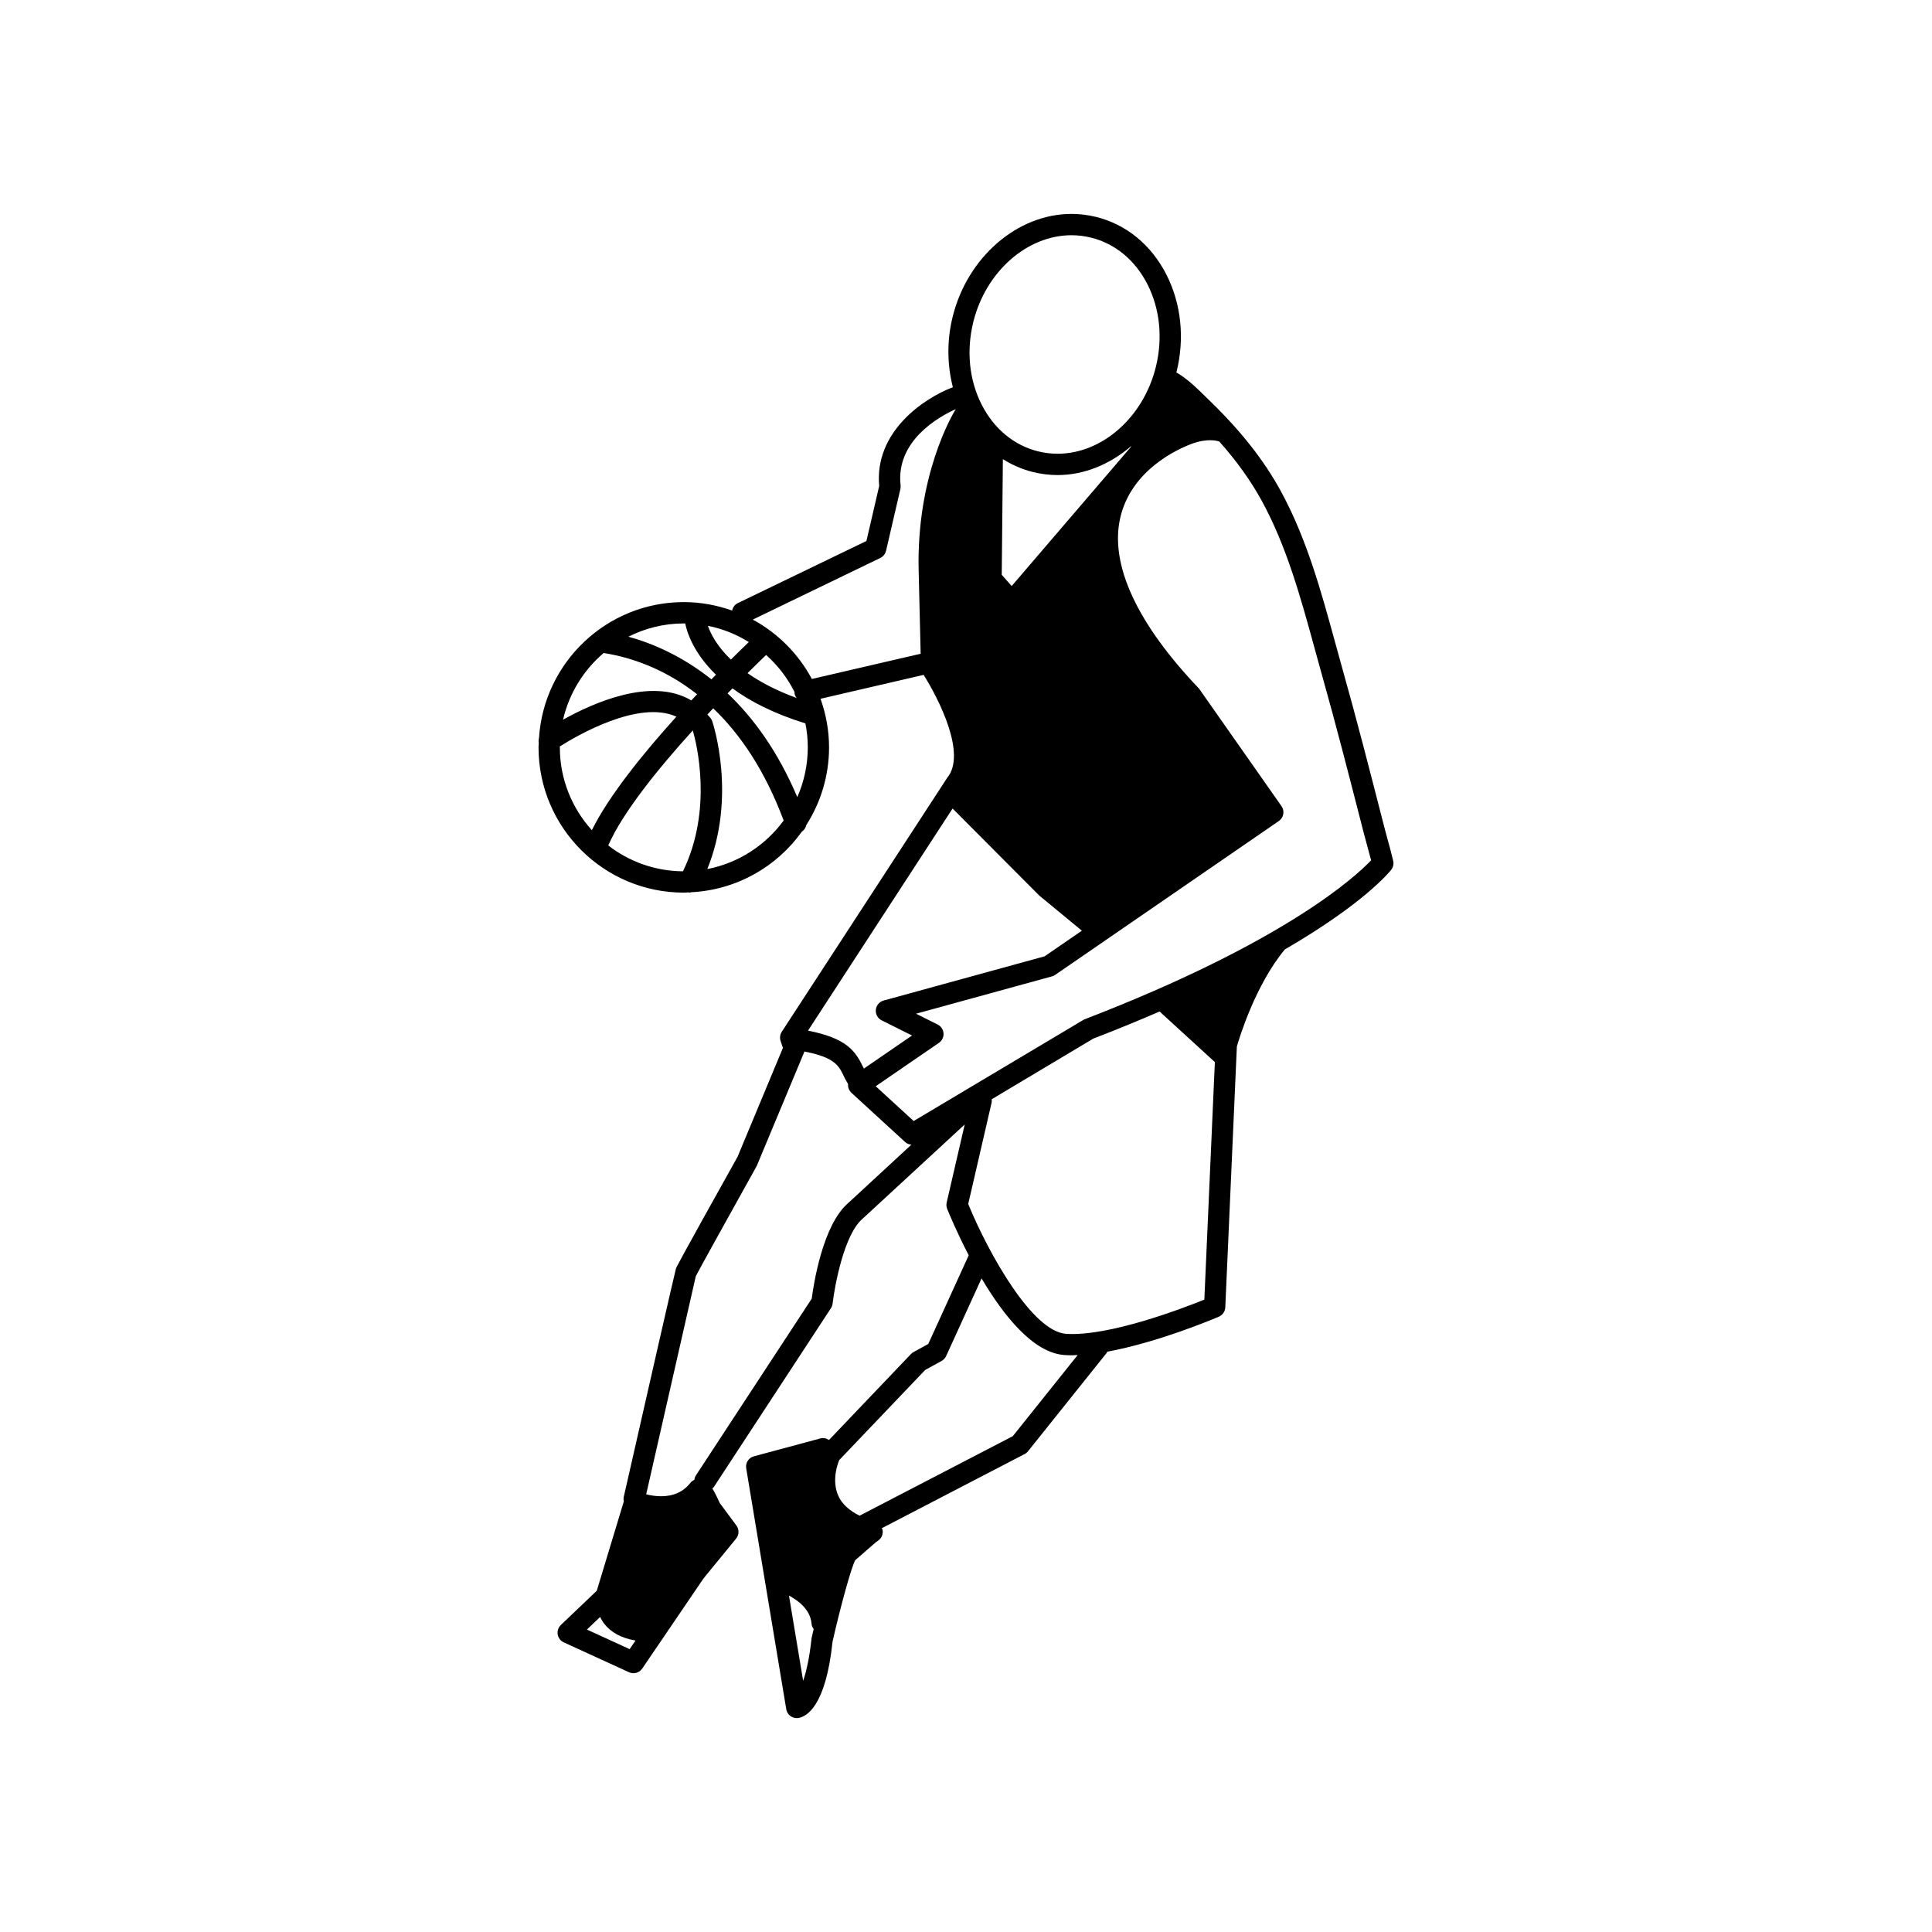<svg xmlns="http://www.w3.org/2000/svg" xmlns:xlink="http://www.w3.org/1999/xlink" version="1.1" x="0px" y="0px" viewBox="0 0 90 90" enable-background="new 0 0 90 90" xml:space="preserve" width="90px" height="90px"><path fill="#000000" d="M64.9,40.101c-0.076-0.33-0.167-0.659-0.257-0.986c-0.057-0.206-0.113-0.412-0.166-0.619l-0.069-0.269  c-0.595-2.321-1.21-4.723-1.872-7.068c-0.121-0.428-0.238-0.856-0.355-1.286c-0.647-2.359-1.316-4.8-2.527-7.015  c-0.774-1.415-1.843-2.774-3.265-4.155l-0.208-0.203c-0.408-0.403-0.83-0.819-1.341-1.129c-0.013-0.007-0.027-0.008-0.041-0.015  c0.002-0.007,0.005-0.013,0.007-0.021c0.389-1.574,0.221-3.189-0.473-4.548c-0.705-1.382-1.868-2.335-3.273-2.682  c-0.375-0.092-0.76-0.14-1.145-0.14c-2.523,0-4.852,2.017-5.537,4.793c-0.274,1.109-0.257,2.234,0.01,3.279  c-1.358,0.518-3.661,2.073-3.432,4.601l-0.594,2.563l-5.995,2.896c-0.143,0.069-0.23,0.2-0.261,0.345  c-0.706-0.25-1.462-0.394-2.252-0.394c-3.584,0-6.518,2.802-6.745,6.329c-0.02,0.074-0.027,0.15-0.011,0.227  c-0.002,0.071-0.011,0.141-0.011,0.211c0,3.731,3.036,6.767,6.767,6.767c0.076,0,0.149-0.009,0.225-0.011  c0.016,0.001,0.03,0.011,0.045,0.011c0.022,0,0.041-0.014,0.062-0.017c2.13-0.104,4.003-1.193,5.17-2.826  c0.106-0.072,0.176-0.178,0.203-0.301c0.668-1.049,1.061-2.29,1.061-3.623c0-0.794-0.145-1.554-0.397-2.263l4.802-1.114  c0.721,1.144,2.009,3.693,1.101,4.793l-7.708,11.833c-0.083,0.127-0.103,0.284-0.055,0.429l0.108,0.323l-2.112,5.07  c-2.815,5.041-2.853,5.154-2.871,5.21c-0.041,0.122-1.344,5.848-2.43,10.63c-0.017,0.072-0.013,0.145,0.002,0.214l-1.254,4.143  c-0.002,0.006-0.006,0.011-0.007,0.017c0,0,0,0.004-0.001,0.005l-1.671,1.593c-0.119,0.114-0.174,0.279-0.147,0.441  c0.028,0.162,0.134,0.301,0.283,0.369l3.038,1.391c0.066,0.03,0.137,0.045,0.206,0.045c0.16,0,0.315-0.078,0.411-0.217l2.857-4.201  l1.515-1.851c0.144-0.176,0.15-0.427,0.015-0.609l-0.783-1.06c-0.13-0.294-0.239-0.506-0.34-0.669  c0.021-0.022,0.05-0.035,0.068-0.062l5.458-8.334c0.042-0.064,0.069-0.139,0.078-0.215c0.099-0.851,0.538-3.215,1.385-3.942  l4.769-4.402L44.1,56.018c-0.023,0.099-0.015,0.202,0.023,0.296c0.095,0.236,0.459,1.115,1.004,2.162l-1.885,4.131l-0.689,0.379  c-0.045,0.025-0.085,0.057-0.12,0.093c0,0-2.944,3.087-3.815,4.001c-0.115-0.078-0.259-0.111-0.404-0.072l-3.093,0.832  c-0.247,0.066-0.402,0.309-0.36,0.56l1.866,11.222c0.04,0.242,0.25,0.414,0.489,0.414c0.027,0,0.054-0.002,0.082-0.007  c0.372-0.062,1.271-0.536,1.585-3.554c0.368-1.632,0.903-3.573,1.065-3.803l0.96-0.834l0.105-0.074  c0.156-0.111,0.234-0.303,0.201-0.491c-0.005-0.03-0.029-0.053-0.04-0.081l6.655-3.455c0.062-0.031,0.116-0.076,0.159-0.13  l3.666-4.583c0.015-0.018,0.02-0.039,0.03-0.058c2.396-0.437,5.052-1.568,5.195-1.63c0.175-0.076,0.292-0.244,0.3-0.434  l0.539-12.152c0.109-0.381,0.856-2.858,2.234-4.521c3.699-2.146,4.884-3.618,4.957-3.712C64.9,40.397,64.934,40.246,64.9,40.101z   M29.332,76.823l-1.991-0.912l0.615-0.586c0.051,0.104,0.11,0.209,0.189,0.313c0.32,0.412,0.812,0.673,1.459,0.785L29.332,76.823z   M37.806,76.312c-0.1,0.946-0.25,1.574-0.393,1.986l-0.66-3.97c0.408,0.218,1.002,0.644,1.052,1.313  c0.007,0.095,0.046,0.175,0.098,0.247C37.867,76.04,37.833,76.188,37.806,76.312z M52.667,20.837L47.128,27.3l-0.463-0.523  l0.053-5.388c0.432,0.271,0.902,0.477,1.406,0.601c0.375,0.093,0.76,0.14,1.145,0.14c1.257,0,2.457-0.513,3.438-1.358L52.667,20.837  z M45.341,14.997c0.578-2.34,2.502-4.039,4.574-4.039c0.305,0,0.609,0.038,0.906,0.111c1.123,0.276,2.056,1.047,2.629,2.169  c0.584,1.146,0.725,2.517,0.393,3.859c-0.578,2.341-2.502,4.04-4.574,4.04c-0.305,0-0.609-0.038-0.906-0.11  c-1.123-0.278-2.057-1.048-2.629-2.17C45.148,17.711,45.009,16.34,45.341,14.997z M34.883,29.909  c-0.188,0.18-0.471,0.455-0.835,0.817c-0.647-0.623-0.942-1.199-1.072-1.573C33.664,29.289,34.306,29.552,34.883,29.909z   M35.689,30.511c0.544,0.485,0.996,1.07,1.325,1.729c0.001,0.028-0.004,0.056,0.002,0.084c0.017,0.073,0.052,0.138,0.095,0.192  c-0.969-0.355-1.711-0.755-2.288-1.158C35.233,30.95,35.538,30.655,35.689,30.511z M31.854,29.042c0.022,0,0.044,0.003,0.066,0.003  c0.091,0.443,0.4,1.385,1.432,2.384c-0.069,0.069-0.14,0.144-0.211,0.217c-1.403-1.116-2.798-1.693-3.869-1.986  C30.05,29.268,30.925,29.042,31.854,29.042z M28.122,30.418c0.03,0.006,0.059,0.012,0.101,0.019  c1.109,0.185,2.683,0.672,4.251,1.904c-0.09,0.096-0.179,0.189-0.271,0.288c-1.845-1.101-4.56,0.106-5.975,0.898  C26.513,32.295,27.189,31.211,28.122,30.418z M26.08,34.816c0-0.015,0.002-0.03,0.002-0.046c0.806-0.509,3.675-2.182,5.427-1.385  c-1.538,1.701-3.147,3.686-3.938,5.289C26.647,37.651,26.08,36.301,26.08,34.816z M31.815,40.589  c-1.31-0.009-2.514-0.458-3.48-1.204c0.669-1.536,2.338-3.595,3.938-5.359C32.448,34.63,33.218,37.703,31.815,40.589z   M32.949,40.484c1.373-3.386,0.28-6.737,0.229-6.889c-0.016-0.047-0.039-0.091-0.067-0.131c-0.049-0.068-0.107-0.117-0.159-0.179  c0.091-0.098,0.181-0.194,0.271-0.289c1.22,1.165,2.388,2.835,3.283,5.227C35.661,39.375,34.403,40.204,32.949,40.484z   M37.141,37.133c-0.913-2.154-2.06-3.709-3.247-4.834c0.077-0.079,0.153-0.157,0.227-0.232c0.808,0.592,1.9,1.168,3.398,1.632  c0.072,0.362,0.111,0.736,0.111,1.118C37.629,35.641,37.453,36.423,37.141,37.133z M42.796,26.641l0.092,3.813l-5.068,1.175  c-0.627-1.17-1.586-2.135-2.753-2.766l5.941-2.871c0.135-0.065,0.233-0.188,0.268-0.335l0.667-2.875  c0.013-0.055,0.016-0.111,0.01-0.168c-0.235-2.078,1.777-3.198,2.571-3.557C44.347,19.344,42.672,22.189,42.796,26.641z   M44.375,37.664l4.04,4.056l1.983,1.635l-1.734,1.193l-7.502,2.061c-0.198,0.056-0.342,0.226-0.362,0.431s0.088,0.4,0.272,0.492  l1.414,0.706l-2.244,1.541c-0.017-0.035-0.035-0.067-0.053-0.104c-0.347-0.729-0.783-1.321-2.549-1.663L44.375,37.664z   M39.511,56.044c-1.185,1.016-1.609,3.775-1.697,4.451l-5.396,8.236c-0.042,0.064-0.063,0.134-0.073,0.204  c-0.074,0.036-0.142,0.086-0.189,0.147c-0.321,0.411-0.779,0.619-1.361,0.619c-0.266,0-0.508-0.045-0.693-0.09  c0.692-3.047,2.264-9.961,2.311-10.16c0.104-0.22,1.739-3.159,2.837-5.133l2.208-5.292c0.006-0.014,0.005-0.029,0.01-0.043  c1.412,0.271,1.609,0.666,1.824,1.116c0.06,0.127,0.13,0.263,0.216,0.401c0,0.003-0.002,0.006-0.002,0.009  c-0.011,0.151,0.048,0.298,0.159,0.4l2.5,2.292c0.083,0.075,0.186,0.112,0.291,0.122L39.511,56.044z M47.179,66.903l-7.135,3.703  c-0.467-0.229-0.802-0.525-0.978-0.895c-0.367-0.772,0.008-1.643,0.011-1.649c0.005-0.012,0.004-0.024,0.009-0.037  c0.034-0.036,0.366-0.383,4.012-4.207l0.766-0.421c0.094-0.052,0.168-0.132,0.212-0.229l1.649-3.615  c1.015,1.714,2.4,3.473,3.866,3.57c0.114,0.008,0.23,0.012,0.351,0.012c0.084,0,0.172-0.007,0.259-0.011L47.179,66.903z   M56.103,60.541c-1.01,0.408-4.451,1.728-6.444,1.593c-1.562-0.104-3.592-3.703-4.556-6.047l1.09-4.722  c0.012-0.053,0.009-0.105,0.004-0.157l4.731-2.825c1.12-0.43,2.135-0.851,3.091-1.263l2.574,2.356L56.103,60.541z M50.496,47.494  l-7.934,4.728l-1.768-1.621l2.945-2.021c0.145-0.1,0.226-0.269,0.214-0.444c-0.012-0.175-0.116-0.33-0.273-0.409l-1.008-0.504  l6.334-1.74c0.053-0.015,0.104-0.039,0.149-0.07l10.417-7.166c0.109-0.075,0.184-0.19,0.207-0.321  c0.023-0.13-0.006-0.265-0.082-0.373l-3.84-5.474c-2.898-3.036-4.168-5.786-3.673-7.953c0.511-2.234,2.672-3.204,3.322-3.448  c0.754-0.283,1.22-0.13,1.229-0.128c0.023,0.009,0.047,0.017,0.069,0.022c0.813,0.915,1.465,1.827,1.976,2.762  c1.155,2.114,1.809,4.497,2.441,6.802c0.117,0.432,0.236,0.863,0.357,1.293c0.659,2.334,1.272,4.729,1.866,7.045l0.069,0.269  c0.054,0.213,0.112,0.424,0.171,0.637c0.063,0.231,0.128,0.464,0.187,0.697C63.171,40.816,59.859,43.892,50.496,47.494z"/></svg>
